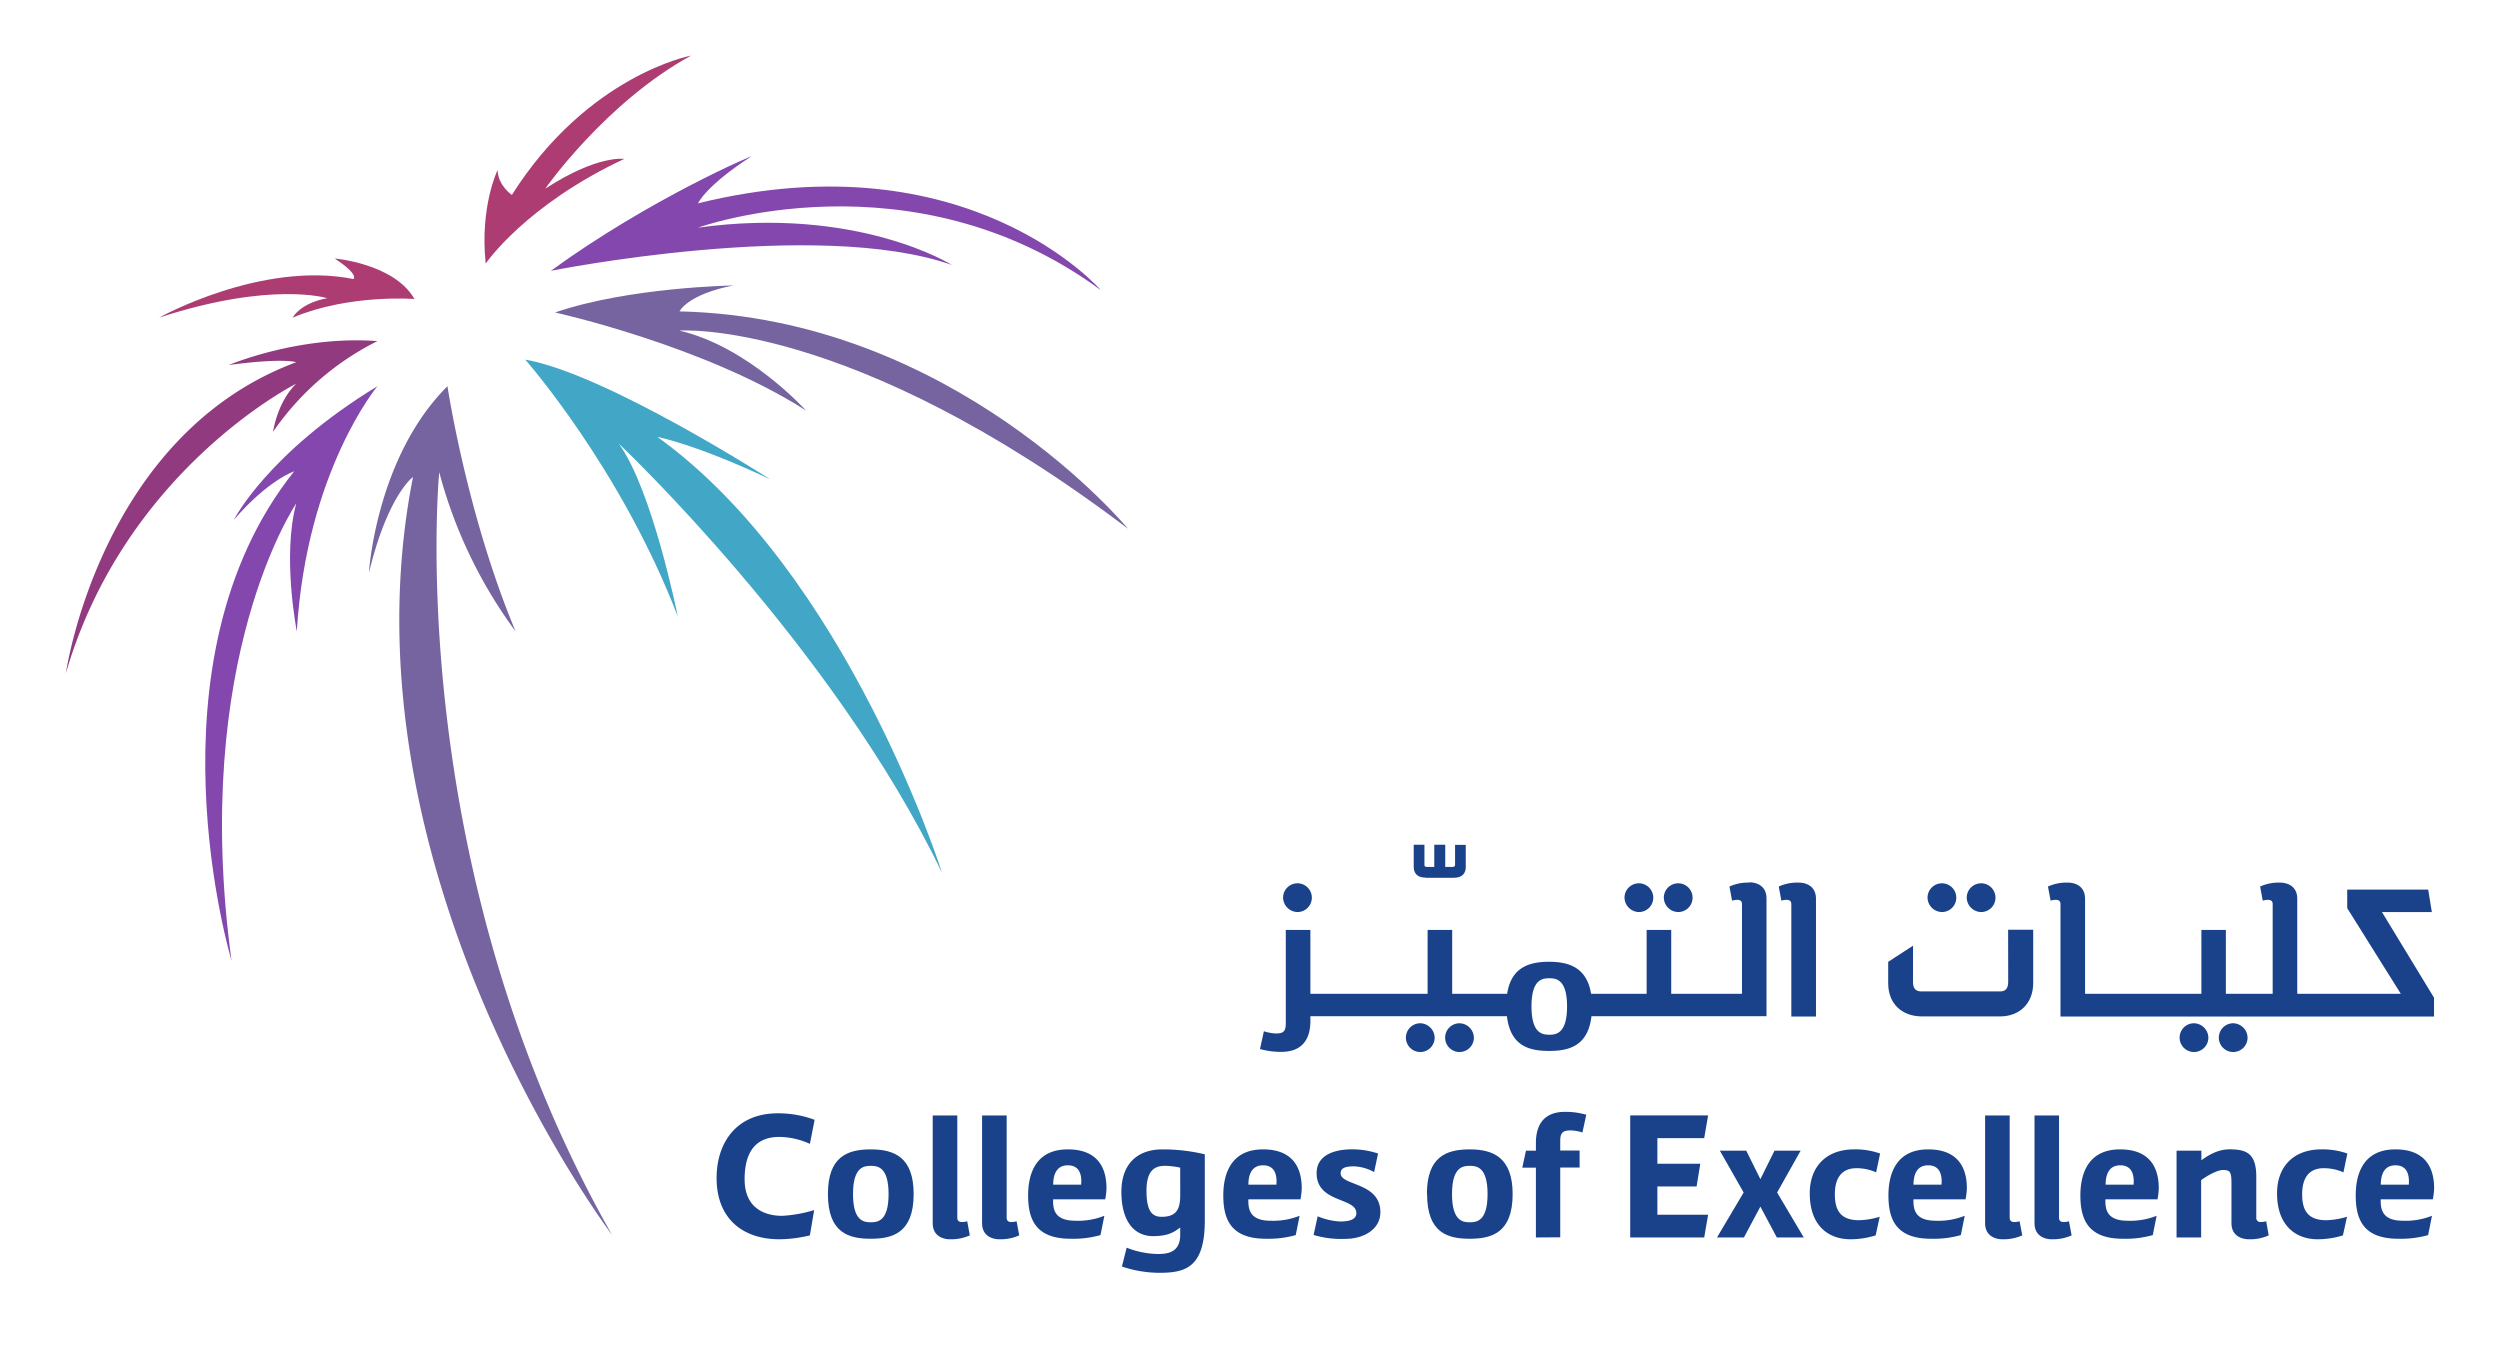 <svg id="Layer_1" data-name="Layer 1" xmlns="http://www.w3.org/2000/svg" viewBox="0 0 720 393.98"><defs><style>.cls-1{fill:#1a428a;}.cls-2{fill:#7564a0;}.cls-3{fill:#8347ad;}.cls-4{fill:#923a7f;}.cls-5{fill:#ac3c72;}.cls-6{fill:#42a7c6;}</style></defs><path class="cls-1" d="M233.25,355.79a38.57,38.57,0,0,1-8.8,1.12c-10.7,0-18.07-6.09-18.07-17.62,0-10.3,5.8-18.66,17.61-18.66a30.11,30.11,0,0,1,10.62,1.88l-1.36,6.92a22,22,0,0,0-8.8-2c-7.23,0-10,4.89-10,12.19,0,9.18,6.93,10.54,10.84,10.54a38.78,38.78,0,0,0,9.19-1.66Z"/><path class="cls-1" d="M255.91,343.89c0-7.76-3.09-8.13-5.12-8.13s-5.12.37-5.12,8.13,3.08,8.13,5.12,8.13,5.12-.38,5.12-8.13m-17.47,0c0-10.76,5.58-12.87,12.35-12.87s12.34,2.25,12.34,12.87c0,11.21-6.09,12.87-12.34,12.87s-12.35-1.58-12.35-12.87"/><path class="cls-1" d="M279.31,355.79a13.18,13.18,0,0,1-5.8,1.12c-1.42,0-4.89-.59-4.89-4.66v-31h7.08v29.42c0,.91.45,1.28,1.43,1.28a6.08,6.08,0,0,0,1.43-.22Z"/><path class="cls-1" d="M293.54,355.79a13.21,13.21,0,0,1-5.8,1.12c-1.43,0-4.9-.59-4.9-4.66v-31h7.08v29.42c0,.91.45,1.28,1.44,1.28a6,6,0,0,0,1.42-.22Z"/><path class="cls-1" d="M311.37,341.18c.16-1.73.16-5.57-3.84-5.57-3.08,0-4.21,2.41-4.21,5.57Zm5.57,14.53a28.92,28.92,0,0,1-8.58,1.05c-10.08,0-12.26-5.57-12.26-12.5,0-5.87,1.95-13.24,11.43-13.24,8.51,0,11.14,5.19,11.14,11.21a18.28,18.28,0,0,1-.37,3.17h-15c-.08,2.86.37,6.17,6.4,6.17a20.37,20.37,0,0,0,8.36-1.43Z"/><path class="cls-1" d="M339.9,336.29a21.81,21.81,0,0,0-4.29-.53c-2.56,0-5.42.76-5.42,7.15,0,5.87,1.58,7.53,4.36,7.53,4.07,0,5.35-2,5.35-6.1Zm0,17.24c-1.81,1.35-3.54,2.48-7.83,2.48-5.27,0-9.11-4.07-9.11-12.79,0-7.91,4.52-12.2,11.82-12.2a52.3,52.3,0,0,1,12.2,1.42v19.13c0,13.7-5.8,15-13.18,15a34.07,34.07,0,0,1-10.69-1.81l1.36-5.42a25.74,25.74,0,0,0,8.95,1.81c2.64,0,6.48-.3,6.48-5.5Z"/><path class="cls-1" d="M367.6,341.18c.15-1.73.15-5.57-3.84-5.57-3.09,0-4.22,2.41-4.22,5.57Zm5.57,14.53a28.92,28.92,0,0,1-8.58,1.05c-10.09,0-12.28-5.57-12.28-12.5,0-5.87,2-13.24,11.45-13.24,8.51,0,11.14,5.19,11.14,11.21a19.32,19.32,0,0,1-.37,3.17h-15c-.07,2.86.38,6.17,6.4,6.17a20.37,20.37,0,0,0,8.36-1.43Z"/><path class="cls-1" d="M379.49,350.29a18.92,18.92,0,0,0,6.48,1.5c2.18,0,4.66-.37,4.66-2.4,0-4.6-11.44-2.87-11.44-11.52,0-5.35,5.34-6.86,10.16-6.86a23.13,23.13,0,0,1,7.53,1.21l-1.13,5.34a12.8,12.8,0,0,0-5.8-1.65c-2.63,0-3.84.53-3.84,2,0,3.68,11.44,2.48,11.44,11.22,0,4.74-4.51,7.67-10.23,7.67a27.57,27.57,0,0,1-9-1.13Z"/><path class="cls-1" d="M428.42,343.89c0-7.76-3.09-8.13-5.12-8.13s-5.12.37-5.12,8.13,3.08,8.13,5.12,8.13,5.12-.38,5.12-8.13m-17.47,0c0-10.76,5.57-12.87,12.35-12.87,6.62,0,12.34,2.25,12.34,12.87,0,11.21-6.09,12.87-12.34,12.87S411,355.18,411,343.89"/><path class="cls-1" d="M442.34,356.39v-20.1h-3.92l1.06-4.89h2.86v-2.19c0-4.36,1.57-9,8.43-9a21.38,21.38,0,0,1,6.09.84l-1.13,5.11a11.33,11.33,0,0,0-3.38-.6c-2.19,0-3,.6-3,3v2.79h5.58v4.89h-5.58v20.1Z"/><polygon class="cls-1" points="469.5 356.39 469.5 321.23 491.94 321.23 490.81 327.78 477.33 327.78 477.33 335.16 489.68 335.16 488.62 341.7 477.33 341.7 477.33 349.84 491.94 349.84 490.81 356.39 469.5 356.39"/><polygon class="cls-1" points="511.73 356.39 506.99 347.5 502.25 356.39 494.49 356.39 502.17 343.44 495.32 331.4 502.92 331.4 506.99 339.6 511.05 331.4 518.58 331.4 511.81 343.44 519.49 356.39 511.73 356.39"/><path class="cls-1" d="M540.19,355.79a24.29,24.29,0,0,1-7.31,1.12c-6,0-11.67-3.61-11.67-13.24,0-7.61,4.67-12.65,12.8-12.65a21.14,21.14,0,0,1,7.46,1.2l-1.14,5.42a13.83,13.83,0,0,0-5.65-1.2c-5.11,0-6.24,4-6.24,7.45,0,4.14,1.21,7.53,6.92,7.53a21.74,21.74,0,0,0,6-1Z"/><path class="cls-1" d="M559.15,341.18c.15-1.73.15-5.57-3.84-5.57-3.09,0-4.22,2.41-4.22,5.57Zm5.57,14.53a28.92,28.92,0,0,1-8.58,1.05c-10.09,0-12.27-5.57-12.27-12.5,0-5.87,2-13.24,11.44-13.24,8.51,0,11.15,5.19,11.15,11.21a19.47,19.47,0,0,1-.38,3.17h-15c-.07,2.86.38,6.17,6.41,6.17a20.32,20.32,0,0,0,8.35-1.43Z"/><path class="cls-1" d="M582.41,355.79a13.21,13.21,0,0,1-5.8,1.12c-1.43,0-4.9-.59-4.9-4.66v-31h7.08v29.42c0,.91.45,1.28,1.43,1.28a6,6,0,0,0,1.43-.22Z"/><path class="cls-1" d="M596.63,355.79a13.18,13.18,0,0,1-5.8,1.12c-1.43,0-4.89-.59-4.89-4.66v-31H593v29.42c0,.91.45,1.28,1.43,1.28a6.08,6.08,0,0,0,1.43-.22Z"/><path class="cls-1" d="M614.47,341.18c.15-1.73.15-5.57-3.84-5.57-3.09,0-4.21,2.41-4.21,5.57ZM620,355.71a29,29,0,0,1-8.58,1.05c-10.09,0-12.27-5.57-12.27-12.5,0-5.87,2-13.24,11.44-13.24,8.5,0,11.14,5.19,11.14,11.21a19.32,19.32,0,0,1-.37,3.17h-15c-.08,2.86.37,6.17,6.39,6.17a20.34,20.34,0,0,0,8.36-1.43Z"/><path class="cls-1" d="M653.38,355.79a12.83,12.83,0,0,1-5.72,1.12c-1.5,0-5-.59-5-4.66V340.81c0-3.32-.38-3.85-2.48-3.85-1.58,0-4.59,1.66-6.25,2.94v16.49h-7.08v-25H634v2.78c2-1.51,4.82-3.16,8.06-3.16,4.82,0,7.75,1.05,7.75,7.9v11.74a1.15,1.15,0,0,0,1.28,1.28,4.73,4.73,0,0,0,1.58-.22Z"/><path class="cls-1" d="M674.76,355.79a24.24,24.24,0,0,1-7.31,1.12c-5.94,0-11.66-3.61-11.66-13.24,0-7.61,4.67-12.65,12.79-12.65a21.1,21.1,0,0,1,7.46,1.2l-1.13,5.42a13.86,13.86,0,0,0-5.65-1.2c-5.12,0-6.24,4-6.24,7.45,0,4.14,1.2,7.53,6.92,7.53a21.8,21.8,0,0,0,6-1Z"/><path class="cls-1" d="M693.73,341.18c.14-1.73.14-5.57-3.84-5.57-3.09,0-4.22,2.41-4.22,5.57Zm5.57,14.53a29,29,0,0,1-8.59,1.05c-10.09,0-12.26-5.57-12.26-12.5,0-5.87,1.95-13.24,11.44-13.24,8.5,0,11.14,5.19,11.14,11.21a18.42,18.42,0,0,1-.38,3.17h-15c-.07,2.86.38,6.17,6.4,6.17a20.37,20.37,0,0,0,8.36-1.43Z"/><path class="cls-1" d="M570.56,262.67a4.14,4.14,0,1,0-4.14-4.13,4.22,4.22,0,0,0,4.14,4.13"/><path class="cls-1" d="M559.27,262.67a4.14,4.14,0,1,0-4.14-4.13,4.23,4.23,0,0,0,4.14,4.13"/><path class="cls-1" d="M643.16,294.7a4.14,4.14,0,1,0,4.14,4.14,4.23,4.23,0,0,0-4.14-4.14"/><path class="cls-1" d="M631.87,294.7a4.14,4.14,0,1,0,4.14,4.14,4.23,4.23,0,0,0-4.14-4.14"/><path class="cls-1" d="M686,262.67h14.37l-1.05-6.47H676v5.35l15.43,24.66H661.61V258.86c0-4.07-3.46-4.67-4.89-4.67a13,13,0,0,0-5.8,1.13l.75,4.06a6.11,6.11,0,0,1,1.43-.23c1,0,1.43.38,1.43,1.28v25.78H641.05V267.83H634v18.38h-33.5V258.86c0-4.07-3.46-4.67-4.89-4.67a13.07,13.07,0,0,0-5.8,1.13l.76,4.06a6.11,6.11,0,0,1,1.42-.23c1,0,1.43.38,1.43,1.28v25.78h0v6.55H701v-5.42Z"/><path class="cls-1" d="M578.36,282.82c0,2-.91,2.71-2.34,2.71H553.36c-2,0-2.41-1.28-2.41-2.71V272.36L543.8,277v6.16c0,6,4,9.57,9.79,9.57H576c5.79,0,9.56-3.92,9.56-9.57V267.76h-7.22Z"/><path class="cls-1" d="M420.34,294.7a4.14,4.14,0,1,0,4.14,4.14,4.23,4.23,0,0,0-4.14-4.14"/><path class="cls-1" d="M409.05,294.7a4.14,4.14,0,1,0,4.13,4.14,4.24,4.24,0,0,0-4.13-4.14"/><path class="cls-1" d="M518.08,254.19a12.91,12.91,0,0,0-5.8,1.13l.75,4.06a6.11,6.11,0,0,1,1.43-.23c1,0,1.44.38,1.44,1.29v32.32H523v-33.9c0-4.07-3.46-4.67-4.89-4.67"/><path class="cls-1" d="M446.19,298c-2,0-5.12-.38-5.12-8.14s3.09-8.12,5.12-8.12,5.12.37,5.12,8.12-3.09,8.14-5.12,8.14m57.69-43.81a12.91,12.91,0,0,0-5.8,1.13l.75,4.06a6.18,6.18,0,0,1,1.43-.23c1,0,1.43.38,1.43,1.29v25.77H481.31V267.83h-7.08v18.38h-16c-1.21-7.49-6.3-9.22-12.08-9.22s-10.93,1.62-12.09,9.22H418.23V267.83h-7.08v18.38H377.39V267.83h-7.08V294.7c0,2.41-.75,2.94-2.86,2.94A12.78,12.78,0,0,1,364,297l-1.13,5.12a22.4,22.4,0,0,0,6.1.82c6.85,0,8.43-4.59,8.43-9v-1.27H434c1,8.66,6.51,10,12.17,10s11.18-1.39,12.17-10h50.41v-33.9c0-4.07-3.47-4.67-4.89-4.67"/><path class="cls-1" d="M483.32,262.67a4.14,4.14,0,1,0-4.14-4.13,4.23,4.23,0,0,0,4.14,4.13"/><path class="cls-1" d="M472,262.67a4.14,4.14,0,1,0-4.14-4.13,4.23,4.23,0,0,0,4.14,4.13"/><path class="cls-1" d="M373.67,262.67a4.14,4.14,0,1,0-4.14-4.13,4.23,4.23,0,0,0,4.14,4.13"/><path class="cls-1" d="M410.63,252.8h8.13c2.33,0,3.38-1.28,3.38-3.08v-6.4h-3.08V249c0,.6-.3.68-.83.68h-2v-6.4h-3.16v6.4h-2c-.75,0-.83-.22-.83-.68v-5.72h-3.09v6.4c0,1.43.69,3.08,3.4,3.08"/><path class="cls-2" d="M106.27,164.72s2.07-33.05,22.6-53.49c0,0,5.55,37,19.63,70.63a135.64,135.64,0,0,1-22-45.87s-11,112.71,49.74,219.61c0,0-79.62-105.23-57.29-218.24,0,0-7.25,5.19-12.63,27.36"/><path class="cls-3" d="M67.34,149.73s9.72-19.25,41.36-38.5c0,0-20.43,24.43-23.22,70.61,0,0-4.28-21.68-.16-36.85,0,0-30.5,44.7-18.65,131.62,0,0-25.85-85.88,18.06-140.88,0,0-7.46,2.46-17.39,14"/><path class="cls-4" d="M65.88,105.13s20.26-8.61,42.82-6.89a79.57,79.57,0,0,0-30.06,26.12s1.17-8.51,6.66-13.85c0,0-49.28,24.69-66.33,83.41,0,0,9.75-68.54,66.33-89.6,0,0-3.54-1.32-19.42.81"/><path class="cls-5" d="M96.42,74.45s17.15,1.47,22.94,11.66c0,0-18.79-1.48-35.06,5.36,0,0,2-4.11,9.94-5.59,0,0-16-5-48.43,5.6,0,0,29.4-16.43,56-11.12,0,0,1.74-1.19-5.41-5.91"/><path class="cls-5" d="M143.29,49s-5.13,10.55-3.41,26.91c0,0,11.32-16.74,39.89-30.14,0,0-7.58-1.28-22.75,8.58,0,0,17.36-24.85,42-38.34,0,0-29.74,5.57-51.6,40.13,0,0-3.95-2.63-4.12-7.14"/><path class="cls-3" d="M216.53,45c1.11-.71-29.23,12.16-57.89,33,0,0,76.64-15.36,115.51-1.69,0,0-27.1-17.07-73.12-10.75,0,0,61.4-22.21,116,18,0,0-38.16-44.2-116-25,0,0,2.13-5,15.52-13.63"/><path class="cls-2" d="M211.33,82.21s-30.19.47-51.48,7.78c0,0,42.91,9.44,72.25,28.22,0,0-16.6-18.44-36.47-23,0,0,49-3.76,129.22,57.06,0,0-50.11-60.82-129.15-62.59,0,0,2.17-4.87,15.63-7.5"/><path class="cls-6" d="M221.75,138s-47.4-30.44-70.48-34.43c0,0,27.52,31.19,43.94,74,0,0-7.24-36.36-17-49.81,0,0,61.75,58.23,93.13,123.7,0,0-27.27-86.3-82-125.62,0,0,10.62,1.92,32.37,12.14"/></svg>